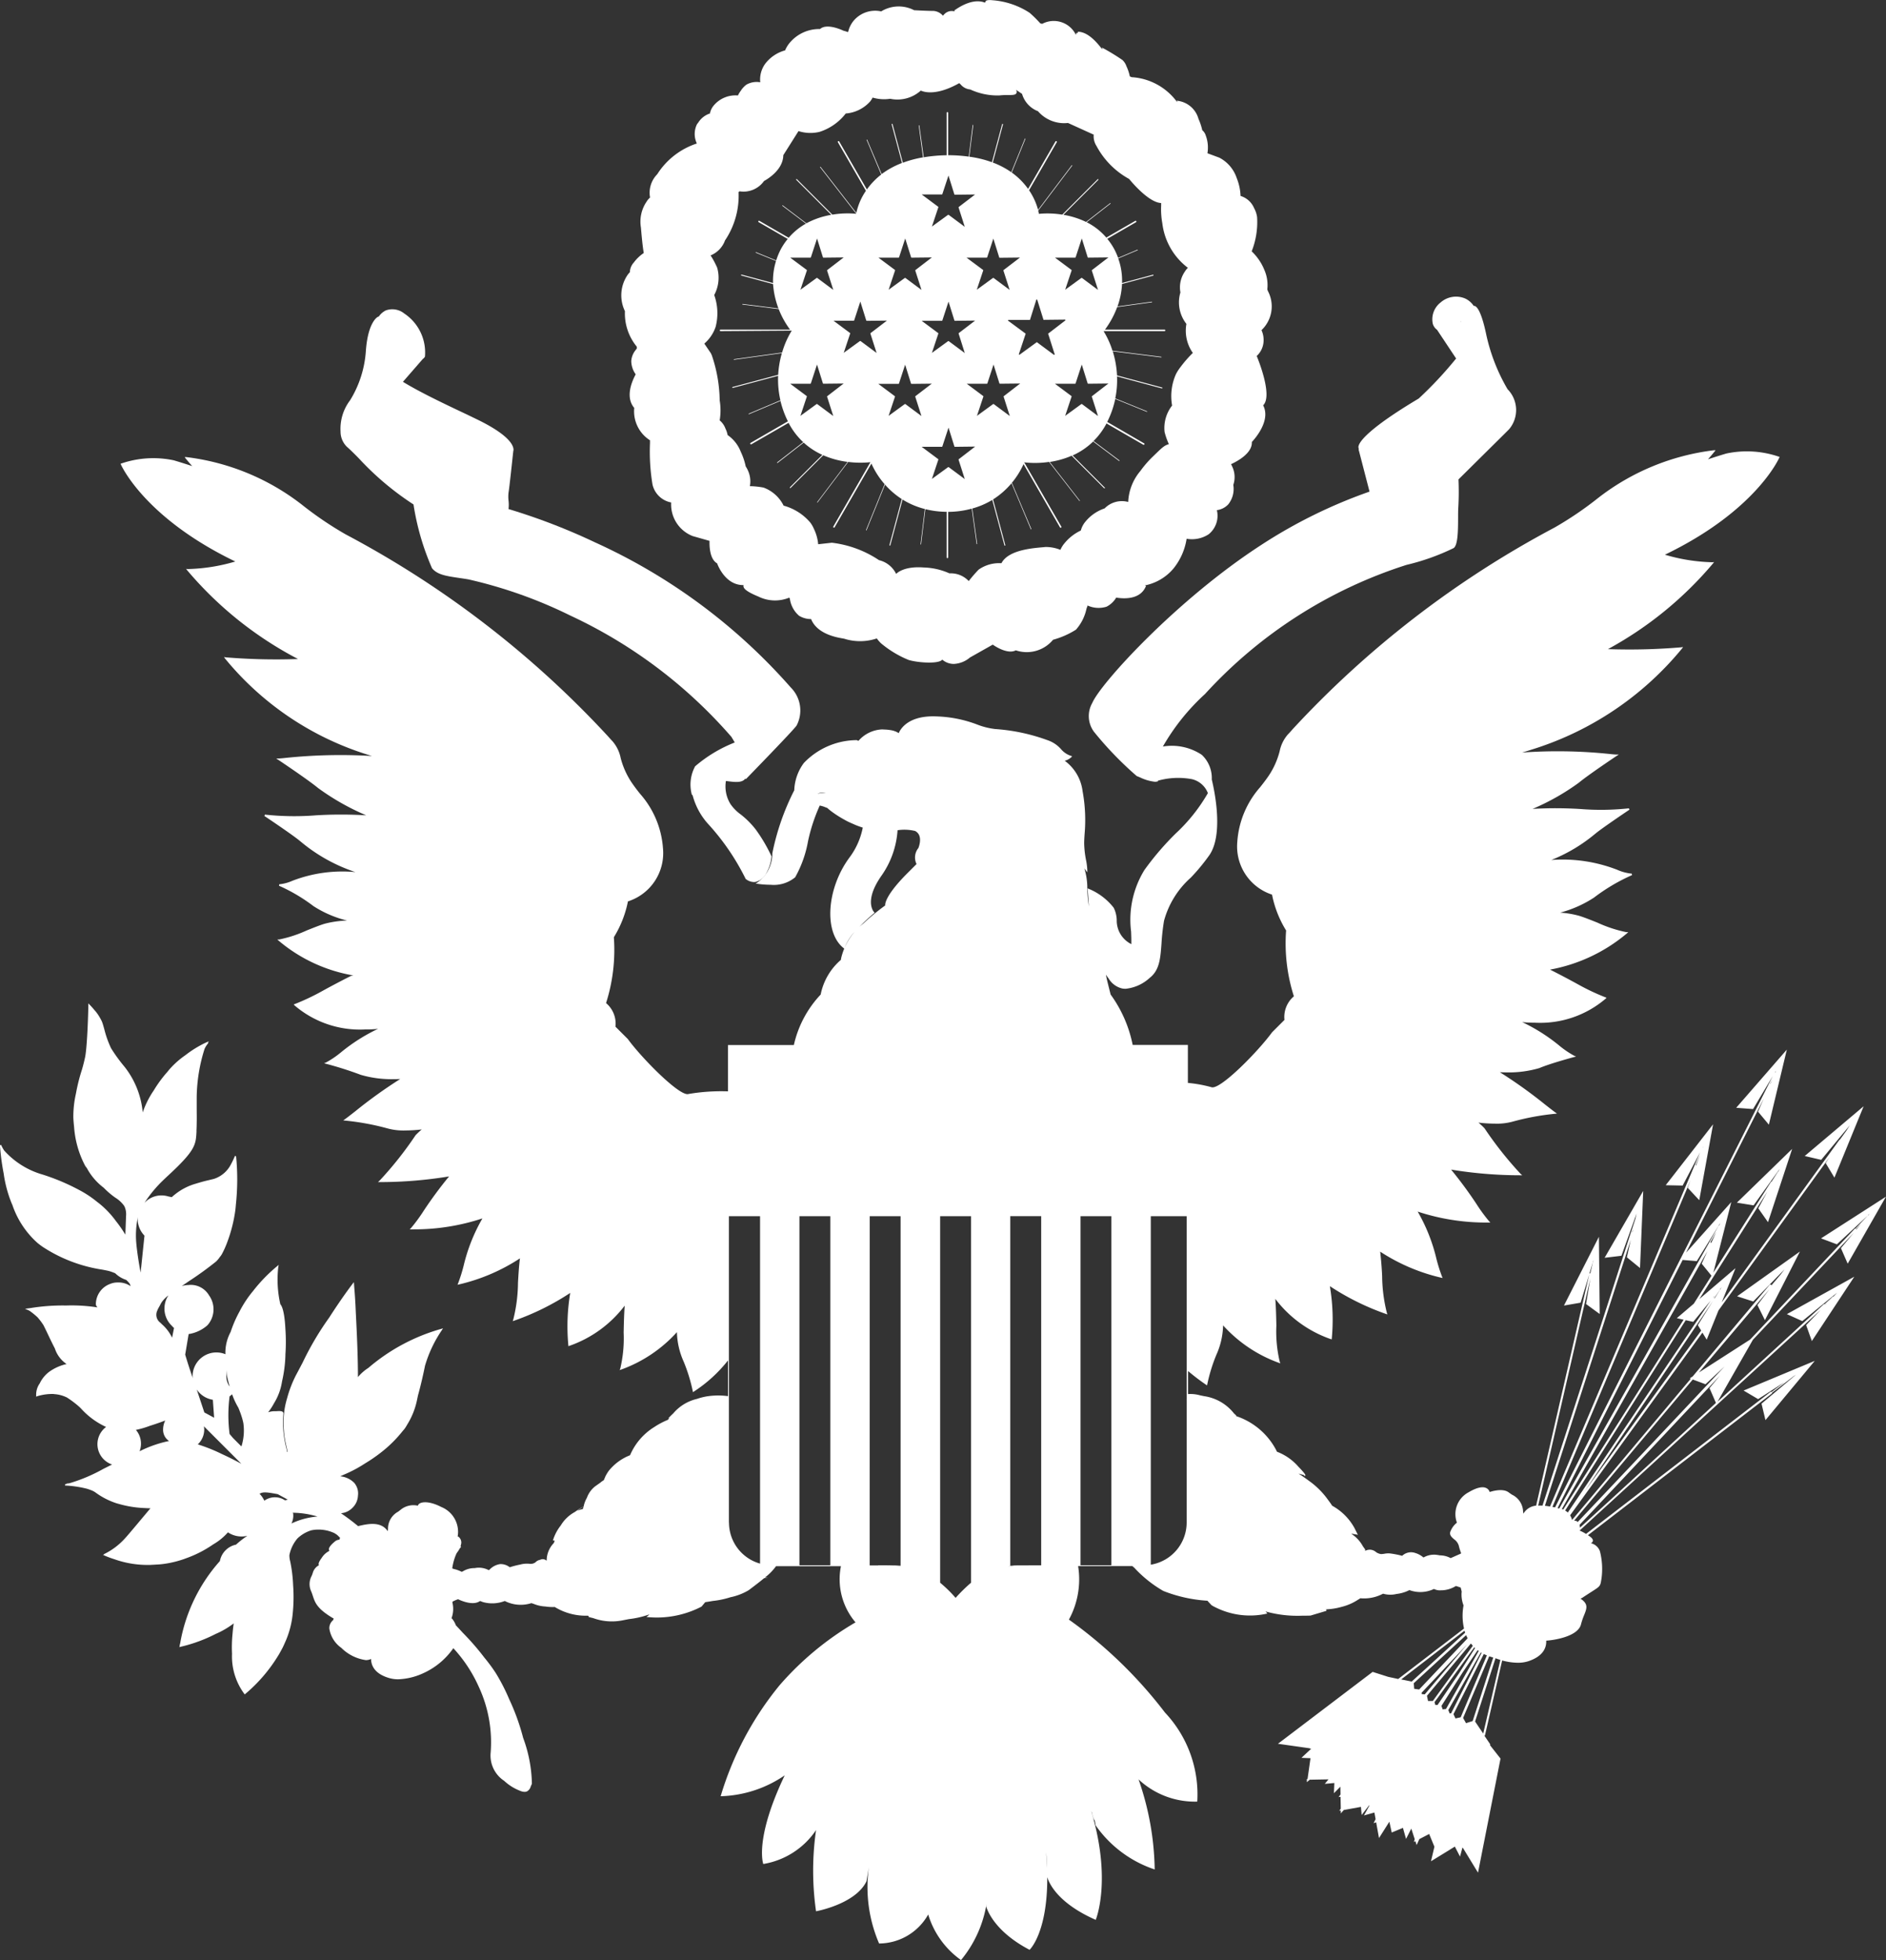 <svg data-name="Сгруппировать 9607" xmlns="http://www.w3.org/2000/svg" width="87.981" height="91.4"><rect width="100%" height="100%" fill="#333333" stroke="none"/><path data-name="Контур 11963" d="M29.28 12.815a1.689 1.689 0 00-.127 1.694 2.437 2.437 0 00.552 1.655l.006.078a1.774 1.774 0 00-.044.064.9.9 0 00-.219.536 1.094 1.094 0 00.207.613c-.195.361-.481 1.066-.075 1.558l.007.008a1.6 1.6 0 00.735 1.51v.13a9.35 9.35 0 00.117 1.933 1.1 1.1 0 00.871.836 1.582 1.582 0 001 1.566l.79.225c-.008.184-.008.848.352 1.047.056.152.412 1.015 1.219 1.015h.017a.132.132 0 00-.006.029c-.009.1.063.245.7.507a1.749 1.749 0 001.436.049l.028.046a1.271 1.271 0 00.432.8 1.07 1.07 0 00.56.153c.111.286.437.719 1.4.89l.14.025a2.441 2.441 0 001.524-.012 1.74 1.74 0 00.191.222 4.853 4.853 0 001.295.782c.418.128 1.4.2 1.569-.015a.818.818 0 00.539.2 1.25 1.25 0 00.752-.3l1.064-.6c.139.1.709.46 1.075.266a1.593 1.593 0 001.738-.493 3.925 3.925 0 001.067-.47 2.128 2.128 0 00.49-.968l.026-.081c.008-.009.013-.022.022-.031l-.01-.005.014-.043a1.239 1.239 0 00.888.055 1.105 1.105 0 00.448-.422c.388.062 1.1.086 1.368-.492l.025-.053-.056-.024a2.335 2.335 0 001.334-.787 2.91 2.91 0 00.614-1.389 1.424 1.424 0 001.027-.208 1.107 1.107 0 00.384-1.126.88.88 0 00.531-.269 1.15 1.15 0 00.236-.908 1.134 1.134 0 00-.052-.857.68.68 0 00-.054-.109c.258-.118 1-.5.971-1.035.134-.141.9-1 .527-1.71.435-.42-.163-1.97-.3-2.3a1 1 0 00.318-.645 1.109 1.109 0 00-.095-.56 1.524 1.524 0 00.3-1.821l-.029-.08a1.766 1.766 0 00-.148-.932l-.028-.066-.017-.037a2.478 2.478 0 00-.536-.739 3.714 3.714 0 00.253-1.594 1.216 1.216 0 00-.138-.417 1 1 0 00-.634-.572 2.44 2.44 0 00-.177-.828 1.661 1.661 0 00-.813-.957l-.555-.206a1.593 1.593 0 00-.08-.832.511.511 0 00-.161-.242 2.686 2.686 0 00-.175-.526 1.158 1.158 0 00-1.019-.85l.033.059h-.016a2.833 2.833 0 00-2.116-1.156l-.086-.036a2.122 2.122 0 00-.158-.474.71.71 0 00-.188-.291 9.934 9.934 0 00-.962-.584l.044.076-.027-.014-.03-.017c-.3-.394-.695-.78-1.106-.779v.056h-.069v.038c-.007 0-.014.02-.02.051a1.147 1.147 0 00-1.571-.513l-.088-.021a5.709 5.709 0 00-.5-.494 3.652 3.652 0 00-1.726-.585c-.219-.025-.349.006-.328.081a.137.137 0 00-.037.029c-.2-.084-.682-.167-1.443.381h.055l-.038.025a.473.473 0 00-.459.132.318.318 0 00-.065.075.645.645 0 00-.447-.226c-.3 0-.74-.025-.9-.033a1.561 1.561 0 00-1.535.055l.06.015a1.314 1.314 0 00-1.367.446 1.274 1.274 0 00-.233.487l-.014.019a1.316 1.316 0 00-.2-.063s-.768-.381-1.1-.081a1.794 1.794 0 00-1.468.709 1.41 1.41 0 00-.161.286 1.738 1.738 0 00-.937.636 1.251 1.251 0 00-.223.852.962.962 0 00-.646.111 1.045 1.045 0 00-.264.288 1.091 1.091 0 00-.13.216 1.326 1.326 0 00-1.141.481.807.807 0 00-.149.288l-.015.056.023.006a1.026 1.026 0 00-.579.447.77.77 0 00-.049.061 1.027 1.027 0 00-.007.9 3.465 3.465 0 00-1.807 1.37c-.008.012-.012.022-.02.033s-.024.029-.036.046a1.23 1.23 0 00-.32 1.071.834.834 0 00-.167.2 1.654 1.654 0 00-.259 1.2c.063.752.109 1.062.133 1.186a1.888 1.888 0 00-.464.443.7.7 0 00-.185.454 1.017 1.017 0 00-.103.121zm4.539-1.6a3.733 3.733 0 00.635-2.257l.047-.037a1.17 1.17 0 001.14-.48c.1-.055.89-.489.9-1.206l.709-1.122a1.815 1.815 0 00.989.034 2.517 2.517 0 001.214-.854 1.707 1.707 0 001.147-.571 1.3 1.3 0 00.108-.172 1.879 1.879 0 00.818.056 1.633 1.633 0 001.429-.382c.159.073.726.247 1.773-.335l.021-.012c.025.022.048.045.07.066a.649.649 0 00.44.228 3.023 3.023 0 001.367.279 3.206 3.206 0 01.395-.018c.219 0 .364 0 .4-.1a.158.158 0 00-.03-.148l.287.193a1.236 1.236 0 00.743.809 1.617 1.617 0 001.4.548l1.2.545a.84.84 0 00.131.53 3.786 3.786 0 001.521 1.536c.1.121.909 1.1 1.494 1.122v.117a3.644 3.644 0 00.055.828 3.058 3.058 0 001.193 2.076.905.905 0 00-.149.187 1.291 1.291 0 00-.2.96 1.624 1.624 0 00.279 1.468 1.8 1.8 0 00.3 1.354 5.658 5.658 0 00-.57.652 2.151 2.151 0 00-.214.33 2.513 2.513 0 00-.183 1.472 1.7 1.7 0 00-.351 1.232 3.362 3.362 0 00.2.568c-.229.064-.335.182-.718.551a4.95 4.95 0 00-.611.7 2.394 2.394 0 00-.568 1.445 1.125 1.125 0 00-1.1.3 1.962 1.962 0 00-.886.606 1.074 1.074 0 00-.224.425 2.176 2.176 0 00-.759.591 1.211 1.211 0 00-.193.31 1.832 1.832 0 00-.693-.133c-.433.046-1.689.089-2.049.739 0 .006-.01.011-.014.018a1.656 1.656 0 00-1.061.3 6.775 6.775 0 00-.46.532 1.146 1.146 0 00-.9-.359 3.131 3.131 0 00-1.2-.274c-.967-.075-1.286.3-1.286.3a1.2 1.2 0 00-.8-.642 5.012 5.012 0 00-2.2-.813l-.637.071a2.068 2.068 0 00-.2-.718 1.39 1.39 0 00-.17-.295 2.486 2.486 0 00-1.243-.787 1.7 1.7 0 00-.936-.842 3.673 3.673 0 00-.638-.066 1.2 1.2 0 00-.094-.738 1.178 1.178 0 00-.1-.183 3.047 3.047 0 00-.234-.691 1.677 1.677 0 00-.61-.771 1.12 1.12 0 00-.1-.3.9.9 0 00-.27-.385 2.864 2.864 0 000-.934 6.76 6.76 0 00-.371-2.111l-.008-.012a1.426 1.426 0 00-.029-.069l-.309-.454a1.781 1.781 0 00.528-.782 2.523 2.523 0 00-.066-1.483 1.7 1.7 0 00.138-1.273 1.292 1.292 0 00-.061-.133 3.514 3.514 0 00-.247-.441 1.193 1.193 0 00.671-.691z" fill="#fff"/><path data-name="Контур 11964" d="M36.321 14.412a.013.013 0 00.013-.012.013.013 0 00-.011-.015l-1.678-.21a.014.014 0 00-.015.012.013.013 0 00.012.015l1.678.21z" fill="#fff"/><path data-name="Контур 11965" d="M36.903 15.418c.007 0 .007-.009.012-.012l.015.019a4.1 4.1 0 00-.445 1.014l-2.242.311a.013.013 0 000 .026l2.231-.309a4.506 4.506 0 00-.172 1.01l-2.126.569a.021.021 0 00-.015.026.022.022 0 00.021.016h.005l2.113-.565a4.221 4.221 0 00.107 1.147s-.007-.006-.011 0l-1.464.618a.014.014 0 00-.007.017.014.014 0 00.013.008h.005l1.464-.618v-.008a4.375 4.375 0 00.348.959l-1.741 1.006a.035.035 0 00-.013.048.035.035 0 00.03.018.033.033 0 00.018 0l1.738-1a3.317 3.317 0 00.683.9l-1.217.946a.014.014 0 000 .019.013.013 0 00.01.005.016.016 0 00.009 0l1.219-.949a3.308 3.308 0 00.871.571l-1.511 1.512a.022.022 0 000 .03.022.022 0 00.03 0l1.522-1.523a4.154 4.154 0 001.138.309l-1.419 1.875a.013.013 0 000 .019h.008a.013.013 0 00.011-.005l1.427-1.887a4.536 4.536 0 001.036.012l-1.73 3a.035.035 0 00.013.048.033.033 0 00.017.005.035.035 0 00.031-.018l1.716-2.972a3.791 3.791 0 00.617.963l-.868 2.136a.013.013 0 00.007.017h.005a.014.014 0 00.012-.009l.863-2.123a3.732 3.732 0 00.779.671l-.574 2.145a.022.022 0 00.015.026h.006a.021.021 0 00.02-.016l.571-2.131a3.664 3.664 0 001.04.441l-.2 1.642a.013.013 0 00.011.015.013.013 0 00.013-.012l.2-1.638a4.235 4.235 0 00.992.124v2.119a.036.036 0 10.071 0v-2.117a4.216 4.216 0 001.1-.15l.228 1.645a.013.013 0 00.013.012.014.014 0 00.012-.015l-.228-1.648a3.668 3.668 0 00.932-.4l.568 2.117a.021.021 0 00.02.016h.006a.022.022 0 00.015-.026l-.571-2.131a3.746 3.746 0 00.861-.755l.9 2.142a.013.013 0 00.012.008h.005a.013.013 0 00.007-.017l-.908-2.154a3.762 3.762 0 00.545-.87l1.7 2.949a.036.036 0 00.031.018.035.035 0 00.018-.005.035.035 0 00.013-.048l-1.722-2.982h-.012l.005-.014a4.49 4.49 0 001.157-.021l1.413 1.816a.013.013 0 00.011.005h.008a.014.014 0 000-.019l-1.4-1.8a4.106 4.106 0 001.022-.29l1.515 1.516a.023.023 0 00.015.006.021.021 0 00.015-.036l-1.5-1.5a3.291 3.291 0 00.967-.658v.015l1.2.9a.011.011 0 00.008 0 .013.013 0 00.008-.024l-1.2-.9h-.013a3.309 3.309 0 00.611-.824l1.72.994a.033.033 0 00.017 0 .035.035 0 00.031-.018.035.035 0 00-.013-.048l-1.722-1a4.371 4.371 0 00.375-1.07l1.475.6a.014.014 0 00.005-.026l-1.479-.6a4.186 4.186 0 00.082-1.026l2.088.559h.006a.021.021 0 00.021-.016.021.021 0 00-.015-.026l-2.1-.562a4.523 4.523 0 00-.2-1.125l2.258.282a.013.013 0 000-.027l-2.271-.284a4.063 4.063 0 00-.41-.905l.006-.007h2.839a.036.036 0 000-.071h-2.784a4.262 4.262 0 00.57-1.051l1.617-.223a.013.013 0 00.011-.015.013.013 0 00-.015-.012l-1.6.221a3.575 3.575 0 00.212-1.049l1.453-.389a.021.021 0 00-.011-.041l-1.441.386a3.059 3.059 0 00-.178-1.146l.906-.383a.014.014 0 00-.011-.025l-.9.382a3.256 3.256 0 00-.174-.395 2.93 2.93 0 00-.332-.494l1.34-.774a.036.036 0 00.013-.049.035.035 0 00-.048-.013l-1.35.779a2.957 2.957 0 00-.917-.717l1.113-.867a.014.014 0 00-.017-.021l-1.124.876a3.826 3.826 0 00-1.058-.333l1.629-1.629a.021.021 0 00-.03-.03l-1.65 1.65a4.345 4.345 0 00-1.091-.036s-.009-.058-.032-.152l1.584-2.094a.014.014 0 000-.019.013.013 0 00-.019 0l-1.571 2.078a3.046 3.046 0 00-.421-.914l1.292-2.238a.035.035 0 00-.061-.035l-1.276 2.21a3.267 3.267 0 00-.763-.763l.637-1.568a.013.013 0 00-.007-.017.014.014 0 00-.017.007l-.635 1.563a3.827 3.827 0 00-.862-.451l.476-1.776a.021.021 0 00-.041-.011l-.475 1.772a5.075 5.075 0 00-1.055-.257l.183-1.468a.013.013 0 00-.012-.015.014.014 0 00-.015.012l-.182 1.468a6.923 6.923 0 00-.961-.066V5.257a.036.036 0 00-.071 0V7.24a6.882 6.882 0 00-1.069.095l-.205-1.481a.013.013 0 00-.015-.012.013.013 0 00-.012.015l.2 1.481a5.066 5.066 0 00-.941.251l-.481-1.8a.021.021 0 00-.041.011l.482 1.8a3.884 3.884 0 00-.948.517l-.677-1.6a.013.013 0 00-.017-.007.013.013 0 00-.007.017l.68 1.612a3.276 3.276 0 00-.669.695l-1.292-2.237a.035.035 0 10-.061.035l1.308 2.265a2.911 2.911 0 00-.447 1.03l-1.666-2.142a.014.014 0 10-.021.017l1.681 2.161v.006a4.351 4.351 0 00-1.113.04l-1.654-1.654a.021.021 0 00-.03.03l1.633 1.633a3.741 3.741 0 00-1.159.394l-1.106-.837a.014.014 0 00-.016.022l1.1.83a2.917 2.917 0 00-.805.66l-1.366-.789a.035.035 0 00-.035.061l1.356.783a2.957 2.957 0 00-.325.485 3.222 3.222 0 00-.212.516l-.94-.383a.014.014 0 00-.017.008.013.013 0 00.007.017l.942.383a3.07 3.07 0 00-.14 1.03l-1.465-.392a.021.021 0 00-.026.015.022.022 0 00.015.026l1.477.4a4.04 4.04 0 00.793 2.122h-3.248a.036.036 0 000 .071zm7.343-7.233l.274.878a.024.024 0 00.023.017l.945-.011-.762.582a.024.024 0 00-.008.026l.288.9-.749-.556a.021.021 0 00-.014-.005.024.024 0 00-.014 0l-.756.549.3-.9a.024.024 0 00-.009-.026l-.768-.572h.941a.023.023 0 00.023-.016zm2.093 2.94l.274.878a.024.024 0 00.023.017l.945-.01-.763.582a.024.024 0 00-.008.026l.289.9-.749-.557a.024.024 0 00-.014 0 .025.025 0 00-.014 0l-.756.55.3-.9a.024.024 0 00-.009-.026l-.769-.571h.941a.024.024 0 00.023-.016zm-1.613 10.288a.024.024 0 00-.008.026l.288.9-.749-.556a.021.021 0 00-.014 0 .021.021 0 00-.014 0l-.756.55.3-.9a.024.024 0 00-.009-.026l-.768-.572h.941a.023.023 0 00.023-.016l.288-.879.274.879a.024.024 0 00.023.016l.945-.011zm-2.976-2.914a.024.024 0 00-.008-.026l-.768-.573h.94a.023.023 0 00.022-.016l.288-.879.274.878a.025.025 0 00.023.017l.945-.01-.761.583a.023.023 0 00-.008.026l.288.9-.749-.557a.025.025 0 00-.014 0 .022.022 0 00-.014 0l-.756.55zm3.256-2.037l-.749-.555a.024.024 0 00-.028 0l-.756.549.3-.9a.024.024 0 00-.009-.026l-.768-.571h.941a.023.023 0 00.023-.016l.288-.879.274.878a.024.024 0 00.023.017l.945-.01-.762.582a.024.024 0 00-.008.026zm-2.3-3.87a.024.024 0 00-.008.026l.289.9-.75-.557a.024.024 0 00-.014 0 .023.023 0 00-.014 0l-.755.55.3-.9a.024.024 0 00-.008-.026l-.768-.571h.941a.023.023 0 00.022-.016l.287-.878.274.878a.024.024 0 00.023.017l.945-.01zM40.43 14.96l.945-.01-.762.582a.023.023 0 00-.008.026l.288.9-.749-.555a.025.025 0 00-.014 0 .024.024 0 00-.014 0l-.756.549.3-.9a.024.024 0 00-.009-.026l-.768-.571h.941a.024.024 0 00.023-.016l.287-.878.274.878a.024.024 0 00.023.017zm-1.838 3.513a.023.023 0 00-.008.026l.288.9-.75-.557a.025.025 0 00-.014 0 .022.022 0 00-.014 0l-.755.55.3-.9a.024.024 0 00-.009-.026l-.768-.573h.941a.024.024 0 00.023-.016l.287-.879.275.878a.025.025 0 00.023.017l.945-.01zm0-5.881a.024.024 0 00-.008.026l.289.9-.749-.557a.024.024 0 00-.014 0 .025.025 0 00-.014 0l-.756.55.3-.9a.024.024 0 00-.008-.026l-.769-.571h.943a.023.023 0 00.022-.016l.287-.878.274.878a.024.024 0 00.023.017l.945-.01zm8.235 5.881a.023.023 0 00-.008.026l.288.9-.75-.557a.025.025 0 00-.014 0 .022.022 0 00-.014 0l-.755.55.3-.9a.024.024 0 00-.009-.026l-.768-.573h.941a.023.023 0 00.023-.016l.287-.879.274.878a.025.025 0 00.023.017l.946-.01zm4.115-5.881a.024.024 0 00-.008.026l.288.9-.749-.557a.023.023 0 00-.014 0 .025.025 0 00-.014 0l-.755.55.3-.9a.024.024 0 00-.008-.026l-.768-.571h.941a.024.024 0 00.023-.016l.287-.879.275.878a.021.021 0 00.023.017l.945-.01zm0 5.881a.023.023 0 00-.008.026l.288.9-.749-.557a.025.025 0 00-.014 0 .022.022 0 00-.014 0l-.756.55.3-.9a.024.024 0 00-.009-.026l-.769-.573h.942a.024.024 0 00.023-.016l.288-.879.274.878a.023.023 0 00.023.017l.945-.01zm-2.6-4.492a.024.024 0 01.023-.016.024.024 0 01.023.017l.291.932 1-.011a.024.024 0 01.023.016.024.024 0 01-.008.026l-.8.614.305.958a.024.024 0 01-.009.026.024.024 0 01-.014 0 .024.024 0 01-.014 0l-.794-.589-.8.582a.024.024 0 01-.028 0 .023.023 0 01-.009-.026l.316-.951-.813-.6a.024.024 0 01-.009-.026.024.024 0 01.023-.016h1z" fill="#fff"/><path data-name="Контур 11966" d="M16.187 20.838c.135.116.322.3.559.542a13.393 13.393 0 002.544 2.143 11.9 11.9 0 00.863 2.972c.243.3.64.362 1.24.451.139.021.3.043.464.072a21.449 21.449 0 014.754 1.688 22.553 22.553 0 017.507 5.652s.068.107.157.264a6.454 6.454 0 00-1.847 1.11 1.789 1.789 0 00-.15 1.339l.029-.006v.006a3.212 3.212 0 00.712 1.334 10.933 10.933 0 011.76 2.567v.006a.628.628 0 00.389.152.5.5 0 00.079-.006.778.778 0 00.52-.444 1.888 1.888 0 00.223-.745v-.005a7.41 7.41 0 00-.738-1.254 3.957 3.957 0 00-.7-.7 2.019 2.019 0 01-.47-.474 1.56 1.56 0 01-.218-1.086c.4.056.751.1.9-.106l.032.02c.09-.093 2.22-2.278 2.366-2.5a1.514 1.514 0 00-.273-1.773 26.981 26.981 0 00-9.139-6.77 28.839 28.839 0 00-4.028-1.55 1.649 1.649 0 000-.4 1.659 1.659 0 010-.361c.044-.262.176-1.511.212-1.85a.484.484 0 00.008-.082c.021-.05.175-.556-1.555-1.422a55.696 55.696 0 00-.868-.418c-.871-.413-1.95-.927-2.722-1.4l.926-1.064a.324.324 0 00.1-.108 2.18 2.18 0 00-.963-2.012.888.888 0 00-.862-.145.849.849 0 00-.337.3l.005-.019-.043.021c-.019.009-.466.248-.558 1.621a5.013 5.013 0 01-.733 2.266 2.2 2.2 0 00-.445 1.466.985.985 0 00.3.708zm17.215 15.516z" fill="#fff"/><path data-name="Контур 11967" d="M84.522 62.533l1.98-3-3.145 1.745.72.325 1.621-1.324-.173.181c-.008 0-.017-.008-.024 0l-.382.35a.046.046 0 00-.044.009l-4.952 4.543 1.649-2.889 4.7-4.981-.594.709.316.724 1.784-3.123-3.027 1.943.739.278 1.445-1.344-.582.614a.047.047 0 00-.041.013l-4.868 5.157-2.392 1.536 3.293-3.886-.562.74.35.707 1.632-3.2-2.93 2.086.752.242 1.462-1.5-.189.249-.426.5a.043.043 0 00-.014-.026.049.049 0 00-.07.006l-3.587 4.266-.138.089.049.018-5.54 6.589v-.006a.686.686 0 00-.09-.213l6.173-8.52.2.329.549-1.362 5.173-7.14-.171.269.407.677 1.363-3.328-2.749 2.32.769.179 1.335-1.612-.164.257-.3.414a.049.049 0 00-.027.016l-5.483 7.568.642-1.593-1.687 1.44 3.167-5-.418.77.454.646 1.126-3.416-2.579 2.507.78.125 1.218-1.7-.069.128h-.011l-.3.467a.05.05 0 00-.035.021l-2.678 4.219.834-3.289-2.107 2.358 3.627-7.194-.272.621.506.606.838-3.5-2.362 2.713.787.06.92-1.541-.189.374-1.536 3.047-2.578 5.1-.026.029h.011l-5.839 11.564-.058-.01-.065-.012 6.444-15.234-.133.355.539.577.644-3.538-2.209 2.839.79.017.813-1.551-7 16.516a4.433 4.433 0 00-.239-.034l4.006-12.4-.182.813.613.5.149-3.594-1.8 3.117.784-.093.707-1.97-.052.234-.207.637s-.006 0-.007.009l-1.573 4.867-2.551 7.873a1.814 1.814 0 00-.2 0l2.432-10.585-.2 1.185.638.465-.038-3.6-1.63 3.206.778-.134.4-1.316-2.477 10.78a.76.76 0 00-.594.378c0-.044-.01-.077-.013-.092a.905.905 0 00-.524-.8 6.931 6.931 0 01-.151-.106c-.268-.2-.757-.057-.884-.015a.3.3 0 00-.158-.184c-.18-.088-.46-.021-.833.2a1.151 1.151 0 00-.537 1.413.939.939 0 00-.285.369c-.1.189.032.3.155.407a.576.576 0 01.211.276l.005.02a2.741 2.741 0 00.112.357l-.039.024-.452.2a1.053 1.053 0 00-.5-.128c-.042-.007-.081-.015-.128-.021a.976.976 0 00-.639.121 1.037 1.037 0 00-.383-.211.6.6 0 00-.612.132 4.042 4.042 0 00-.582-.113.981.981 0 00-.252.017.855.855 0 01-.16.014.584.584 0 01-.181-.063.4.4 0 01-.051-.035.44.44 0 00-.5-.05v-.063c-.034-.058-.071-.1-.107-.155a1.6 1.6 0 00-.541-.58h.035c.138.022.215.037.216.037l.057.012-.163-.325a2.631 2.631 0 00-1.052-1.041h.011s-.063-.1-.18-.254a3.757 3.757 0 00-.9-.9l-.023-.017a8.494 8.494 0 00-.462-.319l.26.071a.021.021 0 000 .009.028.028 0 00.028.029h.022l.007-.018c.009-.02.02-.058-.319-.409a2.511 2.511 0 00-1-.7l-.017-.026-.02-.046a3.269 3.269 0 00-1.865-1.588l-.016-.02h.025l-.044-.042c-.023-.022-.045-.039-.067-.06l-.008-.01a2.169 2.169 0 00-1.388-.8c-.091-.018-.177-.035-.263-.058a1.7 1.7 0 00-.49-.04v-1.076a10.025 10.025 0 00.845.643l.043.029.011-.051a7.728 7.728 0 01.423-1.373 3.539 3.539 0 00.315-1.374 6.46 6.46 0 002.6 1.745l.072.024-.029-.071a6.1 6.1 0 01-.158-1.686c-.008-.4-.018-.834-.049-1.248a5.508 5.508 0 002.59 1.877l.039.011.005-.04a9.43 9.43 0 00-.089-2.441 11.856 11.856 0 002.616 1.295l.067.023-.023-.068a7.3 7.3 0 01-.222-1.726 16.905 16.905 0 00-.091-1.134 8.841 8.841 0 002.846 1.215l.066.014-.026-.062a7.419 7.419 0 01-.263-.835 8.141 8.141 0 00-.874-2.2 10.13 10.13 0 003.221.511h.171l-.058-.058a7.553 7.553 0 01-.6-.82 19.475 19.475 0 00-1.175-1.591 19.835 19.835 0 003.223.265h.094l-.071-.062a16.932 16.932 0 01-1.687-2.129c-.093-.1-.187-.18-.281-.264a6.767 6.767 0 00.754.047 2.8 2.8 0 00.838-.093 11.711 11.711 0 011.976-.366l.093-.01-.076-.054c-.106-.075-.274-.207-.486-.373a22.035 22.035 0 00-2.1-1.5c.089 0 .178.006.264.006a5.087 5.087 0 001.576-.2c.507-.216 1.6-.51 1.613-.513l.1-.026-.094-.04a4.37 4.37 0 01-.7-.478 8.347 8.347 0 00-1.721-1.088c.066.006.131.014.2.017.138.008.271.012.4.012a4.7 4.7 0 003.3-1.125l.037-.039-.05-.019a10.444 10.444 0 01-1.246-.586 38.8 38.8 0 00-1.341-.707 7.7 7.7 0 003.581-1.685l.068-.062h-.092a6.182 6.182 0 01-1.352-.446c-.342-.136-.666-.265-.876-.324a4.425 4.425 0 00-.855-.141 5.392 5.392 0 001.577-.7 8.765 8.765 0 011.775-1.049l-.013-.068a2.159 2.159 0 01-.671-.177 7.032 7.032 0 00-3.081-.46 7.572 7.572 0 002.039-1.215l.064-.052c.38-.3 1.529-1.071 1.54-1.078l-.025-.064a12.087 12.087 0 01-2.263.032 18.478 18.478 0 00-2.231-.005 10.812 10.812 0 002.16-1.222c.435-.363 1.749-1.24 1.762-1.248l.1-.065h-.117a4.56 4.56 0 01-.277-.023 23.414 23.414 0 00-4.114-.07c.137-.04.275-.083.419-.13a14.691 14.691 0 007.041-4.722l.048-.069-.083.014a28.625 28.625 0 01-3.422.085 17.084 17.084 0 004.9-3.994l.05-.065-.082.008a8.445 8.445 0 01-2.211-.352c4.248-2.046 5.325-4.5 5.336-4.525l.015-.036-.038-.011a4.611 4.611 0 00-2.446-.147c-.3.089-.58.179-.857.269.19-.211.3-.356.308-.361l.046-.06h-.076a10.949 10.949 0 00-5.387 2.213 16.285 16.285 0 01-2.051 1.393 45.925 45.925 0 00-12.214 9.4c-.1.115-.177.2-.218.239a1.7 1.7 0 00-.39.792 3.715 3.715 0 01-.5 1.125c-.135.2-.275.379-.41.55a4.286 4.286 0 00-1.066 2.554 2.363 2.363 0 001.62 2.455 5.042 5.042 0 00.657 1.672 8.114 8.114 0 00.363 3.07 1.262 1.262 0 00-.439 1.1l-.579.578c-.64.881-2.423 2.7-2.827 2.56a6.244 6.244 0 00-1.1-.2v-1.771h-2.575a5.977 5.977 0 00-1.029-2.35l-.145-.58a6.986 6.986 0 01-.075-.345l.1.144.008.012h.007a1 1 0 00.654.489.834.834 0 00.147.012 1.948 1.948 0 001.125-.507c.462-.359.5-.905.552-1.6a10.13 10.13 0 01.118-1.063 4.145 4.145 0 011.245-2.009 9.038 9.038 0 00.883-1.07c.732-1.1.1-3.488.1-3.512a1.49 1.49 0 00-.465-1.148 2.527 2.527 0 00-1.816-.387 10.14 10.14 0 011.964-2.448 21.635 21.635 0 019.4-6.022 10.519 10.519 0 002.194-.781c.209-.126.211-.843.214-1.419 0-.167 0-.324.007-.442a12.888 12.888 0 00.01-1.343l1.051-1.041c.539-.534 1.1-1.086 1.311-1.3a1.384 1.384 0 00-.072-1.866 8.68 8.68 0 01-1.01-2.621c-.211-.976-.4-1.2-.5-1.252a.081.081 0 00-.068-.01.96.96 0 00-.4-.346 1.087 1.087 0 00-1.143.182.993.993 0 00-.368.991.525.525 0 00.2.286l.889 1.338a17.985 17.985 0 01-1.744 1.866c-2.4 1.431-2.762 2.024-2.806 2.213a.141.141 0 000 .091c0 .026.009.044.014.068h-.014a.42.42 0 00.018.069l.493 1.9a23.38 23.38 0 00-5.058 2.491c-3.957 2.565-7.5 6.468-7.874 7.361a1.231 1.231 0 00.077 1.346 16.185 16.185 0 001.993 2.064l.149.061a2.141 2.141 0 00.7.207.4.4 0 00.124-.018l.029-.01-.017-.021a3.492 3.492 0 011.594-.072 1.056 1.056 0 01.742.65 8 8 0 01-1.5 1.882 13.268 13.268 0 00-1.458 1.7 4.422 4.422 0 00-.624 2.875c.009.211.015.406.011.585a1.226 1.226 0 01-.681-1.123 1.373 1.373 0 00-.141-.573 2.854 2.854 0 00-1.186-.891l-.032-.014.062.844a5.254 5.254 0 01-.076-.885 3.078 3.078 0 00-.138-.891c.042.06.071.1.075.1l.063.085v-.106a2.9 2.9 0 00-.058-.461 4.424 4.424 0 01-.088-.787c0-.128.009-.268.02-.431a7.436 7.436 0 00-.094-2 2.069 2.069 0 00-.835-1.419.646.646 0 00.31-.167l.039-.039-.052-.02a1.012 1.012 0 01-.467-.313 1.465 1.465 0 00-.635-.421 8.829 8.829 0 00-2.436-.518 3.373 3.373 0 01-.856-.216 5.805 5.805 0 00-1.865-.372c-1.33-.063-1.7.587-1.781.782a.438.438 0 00-.041-.028l-.012-.007a1.31 1.31 0 00-.055-.029l-.025-.011a1.23 1.23 0 00-.082-.03l-.018-.006a1.3 1.3 0 00-.128-.03l-.039-.006a1.908 1.908 0 00-.127-.016l-.053-.005c-.063 0-.13-.008-.207-.008a1.548 1.548 0 00-1.093.536.375.375 0 00-.08-.037h-.009a3.444 3.444 0 00-2.456 1.066 2.268 2.268 0 00-.447 1.273 11.358 11.358 0 00-1.023 2.939 1.656 1.656 0 01-.724 1.378l-.058.029.064.011a4.2 4.2 0 00.634.049 1.562 1.562 0 001.15-.35 5.354 5.354 0 00.6-1.686 8.12 8.12 0 01.545-1.656h.014c.033.007.063.015.092.023l.035.009a.855.855 0 01.082.029l.02.007.065.027h.009l.041.02c.024.023.062.056.108.093l.022.018c.049.038.107.082.175.129l.042.029c.071.049.15.1.237.153l.047.028c.094.055.195.112.3.167l.022.011c.107.053.221.1.339.153l.05.021q.149.059.308.109a3.419 3.419 0 01-.624 1.4c-1.07 1.452-1.2 3.5-.262 4.225l.025.019.009-.031a2.294 2.294 0 01.562-.845 8.8 8.8 0 01.826-.784l.02-.016-.019-.017c-.005 0-.518-.5.343-1.719a4.159 4.159 0 00.743-2.111h.009a2.135 2.135 0 01.777.029h.017a.43.43 0 01.151.117c.192.24.035.641.017.686a.7.7 0 00-.086.747l-.422.422c-1.1 1.1-1.042 1.487-1.039 1.5v.008a10.3 10.3 0 00-1.02.841 2.9 2.9 0 00-1.041 1.64l-.006.056a2.86 2.86 0 00-.944 1.618 5.023 5.023 0 00-1.251 2.354h-3.074v2.16a9.1 9.1 0 00-1.843.123c-.4.133-2.187-1.68-2.83-2.565l-.575-.574a1.249 1.249 0 00-.439-1.1 8.133 8.133 0 00.364-3.07 5.044 5.044 0 00.657-1.672 2.362 2.362 0 001.636-2.458 4.288 4.288 0 00-1.064-2.552 7.9 7.9 0 01-.411-.551 3.721 3.721 0 01-.5-1.125 1.692 1.692 0 00-.39-.792c-.042-.042-.116-.125-.219-.24a45.88 45.88 0 00-12.216-9.394 16.288 16.288 0 01-2.054-1.393 10.919 10.919 0 00-5.387-2.213h-.076l.046.06s.118.15.308.36a30.376 30.376 0 00-.857-.269 4.612 4.612 0 00-2.447.147l-.037.011.015.036c.011.026 1.087 2.478 5.337 4.524a8.489 8.489 0 01-2.214.352l-.081-.008.05.065a17.116 17.116 0 005.171 4.138 28.557 28.557 0 01-3.371-.078l-.083-.014.048.069a13.972 13.972 0 006.707 4.5c.05.017.1.03.145.045a24.761 24.761 0 00-4.056.092 4.72 4.72 0 01-.29.025h-.117l.1.065c.014.009 1.393.93 1.85 1.31a11.285 11.285 0 002.249 1.275 19.362 19.362 0 00-2.353 0 12.7 12.7 0 01-2.373-.034l-.025.064c.012.008 1.219.813 1.618 1.133l.071.058a7.792 7.792 0 002.558 1.426 6.485 6.485 0 00-2.946.407 1.962 1.962 0 01-.607.161l-.013.068a8 8 0 011.609.951 5.151 5.151 0 001.567.673 4.6 4.6 0 00-1.041.147c-.2.057-.5.179-.829.308a5.921 5.921 0 01-1.293.426h-.092l.069.062a7.3 7.3 0 003.48 1.616l-.08.013.005.035-.006-.035h-.01c-.007 0-.744.372-1.4.736a10.623 10.623 0 01-1.245.586l-.049.019.036.039a4.684 4.684 0 003.3 1.125c.131 0 .265 0 .4-.012.067 0 .132-.012.2-.017a8.351 8.351 0 00-1.723 1.091 4.33 4.33 0 01-.7.476l-.094.04.1.026a16.6 16.6 0 011.612.513 5.078 5.078 0 001.575.2c.087 0 .176 0 .265-.006a21.981 21.981 0 00-2.1 1.507c-.21.164-.376.294-.482.369l-.076.054.093.01a11.828 11.828 0 011.976.365 2.81 2.81 0 00.842.094 6.758 6.758 0 00.749-.047c-.1.086-.191.17-.286.268a16.684 16.684 0 01-1.685 2.125l-.071.062h.094a19.877 19.877 0 003.224-.265 19.366 19.366 0 00-1.178 1.593 7.591 7.591 0 01-.6.818l-.058.058h.171a10.114 10.114 0 003.221-.511 8.156 8.156 0 00-.875 2.2 7.456 7.456 0 01-.261.832l-.026.061.066-.013a8.835 8.835 0 002.846-1.216c-.046.363-.069.751-.091 1.134a7.294 7.294 0 01-.222 1.726l-.023.068.067-.023a11.87 11.87 0 002.615-1.294 9.439 9.439 0 00-.088 2.441v.041l.039-.011a5.514 5.514 0 002.59-1.878c-.031.413-.04.842-.049 1.247a6.1 6.1 0 01-.158 1.687l-.029.071.072-.024a6.456 6.456 0 002.6-1.745 3.538 3.538 0 00.315 1.374 7.744 7.744 0 01.423 1.373l.011.052.043-.029a6.572 6.572 0 001.592-1.453v1.667a3.433 3.433 0 00-.976.009 2.806 2.806 0 00-.473.12 2.06 2.06 0 00-1.109.679 3.746 3.746 0 00-.182.177l-.042.044h.035l-.055.074a3.634 3.634 0 00-.639.338 2.866 2.866 0 00-1.13 1.315 2.378 2.378 0 00-.989.722.606.606 0 00-.047.068 1.465 1.465 0 00-.1.173l-.027.022h.019a1.339 1.339 0 00-.07.158l-.043.034.041-.03v.008l-.1.069.06-.046c-.044.032-.089.064-.129.1l-.244.173a1.191 1.191 0 00-.384.534 1.355 1.355 0 00-.149.389v.008a3.734 3.734 0 00-.411.263 1.725 1.725 0 00-.66.631 2.1 2.1 0 00-.365.7h.081l-.016.061-.026.06a1.173 1.173 0 00-.329.79v.022l-.025-.008-.042-.025a.246.246 0 00-.237 0 .378.378 0 00-.21.107.4.4 0 01-.032.025.387.387 0 01-.256.053 1.178 1.178 0 00-.432.036 4.37 4.37 0 00-.49.126.681.681 0 00-.451-.147.847.847 0 00-.474.241.538.538 0 00-.048.045.981.981 0 00-.658-.1 1.042 1.042 0 00-.56.154l-.049.021a1.645 1.645 0 00-.381-.137l-.061-.023a2.483 2.483 0 01.2-.7l.031-.046a1.174 1.174 0 00.112-.174c.014-.017.026-.035.041-.05l.032-.032-.031-.026a.667.667 0 00.023-.087.334.334 0 00-.123-.365.265.265 0 00-.039-.021c0-.007.008-.014.012-.022a1.25 1.25 0 00-.766-1.34c-.531-.273-.885-.254-1.027-.155a.163.163 0 00-.069.093.943.943 0 00-.77.163c-.047.039-.1.077-.145.114a.9.9 0 00-.478.824.761.761 0 00-.009.092c-.315-.474-.917-.353-1.386-.24a9.958 9.958 0 00-.8-.6.849.849 0 00.543-.26.831.831 0 00.25-.554.764.764 0 00-.178-.609 1.061 1.061 0 00-.649-.3l.159-.072a6.109 6.109 0 001.006-.533 7.127 7.127 0 00.72-.493 5.861 5.861 0 001.022-1.005l.086-.1a1.764 1.764 0 00.127-.2 3.5 3.5 0 00.466-1.17l.034-.163.008-.036c.149-.535.263-1.063.327-1.381a5.864 5.864 0 01.8-1.681V62l.043-.06-.077.023a8.939 8.939 0 00-3.41 1.824 2.035 2.035 0 00-.484.428c0-1-.055-2.145-.1-3.014a26.205 26.205 0 00-.074-1.2l-.01-.141-.006-.073-.045.058c-.008.01-.468.6-1.11 1.6a13.672 13.672 0 00-1.231 2.084c-.1.189-.2.382-.308.582a5.452 5.452 0 00-.421 1.089 3.814 3.814 0 00-.132.611v.009a3.881 3.881 0 00-.028.7c0 .075.008.148.014.22v.028a4.136 4.136 0 00.082.531q.04.2.091.384l-.041.023a.122.122 0 00.007-.074 4.733 4.733 0 01-.166-1.714.088.088 0 00-.024-.074c-.052-.055-.175-.047-.294-.04h-.094a1 1 0 00-.3.051 2.854 2.854 0 00.276-.424 2.687 2.687 0 00.373-1.016 6.213 6.213 0 00.157-1.2v-.051a8.449 8.449 0 000-1.187c-.041-.843-.169-1.088-.236-1.159a5.159 5.159 0 01-.093-1.761l.017-.077-.06.051a7.339 7.339 0 00-1.137 1.169 5.184 5.184 0 00-.634.961 5.573 5.573 0 00-.412.947 2.041 2.041 0 00-.244 1.032v.007a1.111 1.111 0 00-1.531 1.035c0 .028.006.055.009.083l-.147-.438a25.24 25.24 0 01-.207-.661l.16-.952v-.006a1.725 1.725 0 00.876-.409 1.116 1.116 0 00.078-1.394.991.991 0 00-.9-.491h-.005l-.061.007a1.1 1.1 0 00-.309.049l.32-.219a15.742 15.742 0 001.283-.927 1.188 1.188 0 00.167-.2.972.972 0 00.1-.138 4.332 4.332 0 00.26-.582 6.8 6.8 0 00.367-1.45c.012-.088.021-.187.029-.29a10.973 10.973 0 00.009-2.253h-.009l-.046-.008a3.6 3.6 0 01-.176.373 1.367 1.367 0 01-.8.695l-.176.043-.069.017a6.19 6.19 0 00-.369.094l-.054.016c-.057.017-.116.033-.17.051a2.735 2.735 0 00-.977.5 1.833 1.833 0 00-.154.132l-.165-.035a1.08 1.08 0 00-1.109.3 5.884 5.884 0 01.885-1.066c.058-.055.114-.11.177-.168 1.319-1.212 1.332-1.467 1.365-2.081v-.071c.006-.11.009-.233.01-.362.006-.224 0-.447 0-.663v-.529a7.746 7.746 0 01.366-2.237 1.116 1.116 0 01.174-.272l-.017-.023.049-.061-.1.04a4.987 4.987 0 00-1 .608 4.065 4.065 0 00-.735.65c-.036.042-.072.088-.108.132a5.723 5.723 0 00-.633.862 4.2 4.2 0 00-.514 1.023 4.024 4.024 0 00-.849-2.128 7.509 7.509 0 01-.629-.866 4.762 4.762 0 01-.3-.828c-.016-.065-.035-.13-.055-.2s-.042-.141-.063-.195a1.388 1.388 0 00-.1-.195 1.865 1.865 0 00-.255-.358 3.733 3.733 0 00-.239-.265l-.048-.048v.122c0 .175-.043 1.816-.146 2.366a8.293 8.293 0 01-.148.591 8.507 8.507 0 00-.284 1.129 4.856 4.856 0 00-.121 1.117c.006.136.018.281.035.43a4.561 4.561 0 00.522 1.827l.075.1a2.809 2.809 0 00.628.787c.056.047.1.085.157.127a3.766 3.766 0 00.543.464 1.442 1.442 0 01.4.366l.008.014c.01.015.017.031.026.046a.879.879 0 01.065.431l-.032.867a5.835 5.835 0 00-.441-.635 4.281 4.281 0 00-.805-.84l-.054-.039a4.878 4.878 0 00-.842-.562 9.958 9.958 0 00-1.721-.727 3.824 3.824 0 01-1.791-1.121 1.643 1.643 0 01-.141-.259l-.054.012v.037c0 .007 0 .033.006.067a11.011 11.011 0 00.166 1.214 5.826 5.826 0 00.381 1.412l.024.051a4.171 4.171 0 001.106 1.715l.086.078.017.012a3.153 3.153 0 00.345.242 6.963 6.963 0 002.634.973c.123.023.228.044.32.065a2.885 2.885 0 01.278.1h.007a1.313 1.313 0 00.516.314 1.166 1.166 0 01.175.193l.032.1a.98.98 0 00-.592-.172h-.039a.859.859 0 00-.309.062 1.011 1.011 0 00-.68.952.21.21 0 00.07.139v.008a7.821 7.821 0 00-1.462-.087 9.308 9.308 0 00-1.668.121l-.146.019-.1.015.1.04a1.057 1.057 0 01.118.056 3.253 3.253 0 01.368.3 2.949 2.949 0 01.274.363c.058.112.131.265.214.439.1.211.214.448.321.654a1.386 1.386 0 00.545.722 2.229 2.229 0 00-.818.367 1.477 1.477 0 00-.434.535.908.908 0 00-.166.575l-.005.044.043-.017a2.423 2.423 0 01.76-.108l.064.008a1.562 1.562 0 01.573.157 4.661 4.661 0 01.571.43c.032.032.063.059.1.1a3.587 3.587 0 001.155.843 1 1 0 00.28 1.751l-.4.2a7.767 7.767 0 01-1.585.672.91.91 0 01-.131.014v.018c-.026.005-.052.014-.078.019v.056a5.121 5.121 0 011.017.15l.063.02c.04.013.078.026.115.041l.056.021a.906.906 0 01.167.092 3.472 3.472 0 00.926.486c.057.02.116.036.175.052a5.033 5.033 0 001.206.19c.095.006.173.009.227.01h.032c-.2.234-1.076 1.289-1.173 1.385a3.18 3.18 0 01-.946.729l-.046.019.018.013h-.008l-.063.023.06.029a4.283 4.283 0 00.461.173 4.626 4.626 0 001.536.271h.122c.044 0 .089-.006.133-.007s.107-.006.16-.009c.082-.005.163-.008.245-.017a4.75 4.75 0 00.442-.069l.039-.009q.192-.04.388-.1c.058-.017.115-.036.173-.055l.1-.037a5.4 5.4 0 001.288-.657 2.709 2.709 0 00.685-.56 1.139 1.139 0 00.9.162l-.022.019a4.138 4.138 0 00-.5.392.963.963 0 00-.753.766 7.739 7.739 0 00-1.849 3.811c0 .023-.012.044-.016.067l-.015.081v.01l-.011.045.044-.013a7.126 7.126 0 001.655-.605 3.862 3.862 0 00.836-.489 7.738 7.738 0 00-.053.476 6.277 6.277 0 00-.025.941 2.934 2.934 0 00.574 1.87l.017.024.017-.013a7.281 7.281 0 001.548-1.8l.038-.061c.038-.066.074-.134.11-.2.021-.039.043-.078.063-.118.037-.075.071-.152.105-.23l.04-.09a4.23 4.23 0 00.312-1.191 7.623 7.623 0 00.026-1.39 6.858 6.858 0 00-.136-1.111 1.049 1.049 0 01-.038-.291 1.7 1.7 0 01.377-.779 1.627 1.627 0 01.634-.374 1.436 1.436 0 01.32-.037 1.734 1.734 0 01.761.161 1.363 1.363 0 01.137.089l.134.13a.626.626 0 00-.024.088.375.375 0 00-.207.078c-.224.185-.317.32-.283.41a.094.094 0 00.021.034.9.9 0 00-.363.33c-.131.177-.171.286-.127.341a.577.577 0 00-.286.348 1.281 1.281 0 01-.057.154.8.8 0 00-.022.713c.033.076.057.15.08.221.1.3.189.588.934 1.03.012.007.026.009.038.016l-.018.051-.008.026-.01.009a.485.485 0 00-.168.385 1.348 1.348 0 00.559.9 2.016 2.016 0 001.146.572.583.583 0 00.243-.054v.035c.015.288.179.672.875.864a1.477 1.477 0 00.392.049 3.041 3.041 0 001.162-.281 3.425 3.425 0 001.408-1.169 6.64 6.64 0 011.187 1.8 6.149 6.149 0 01.551 3.105 1.41 1.41 0 00.633 1.28 2.3 2.3 0 00.748.467.565.565 0 00.2.048.277.277 0 00.126-.028.371.371 0 00.169-.237 1.23 1.23 0 00.051-.114 6.479 6.479 0 00-.409-2.141 10.252 10.252 0 00-.65-1.8 8.99 8.99 0 00-.635-1.234 8.079 8.079 0 00-.529-.714 11.883 11.883 0 00-1-1.15q-.159-.174-.324-.349a1.111 1.111 0 00-.176-.309l-.028-.019a1.238 1.238 0 00.043-.731c0-.017.006-.032.009-.049l.142-.066.112-.043c.108.054.671.311 1 .1l.037-.016a.923.923 0 00.159.059 1.608 1.608 0 00.968-.054l.015-.006a1.641 1.641 0 001.242.1l.105.034a1.649 1.649 0 00.55.123 2.231 2.231 0 00.435.023 2.771 2.771 0 001.545.405l.037.02v.042l.213.052a2.543 2.543 0 001.387.1l.283-.055a4.238 4.238 0 00.91-.206l.036-.009-.014.019-.118.1.106.007a4.527 4.527 0 002.462-.493l.173-.207c.046-.007.179-.026.355-.057a4.086 4.086 0 00.821-.173 2.73 2.73 0 00.849-.327l.011-.008c.163-.123.355-.268.541-.415l.011-.009.16-.13a1.527 1.527 0 00.178-.024h-.15a2.554 2.554 0 00.526-.534h3.028a3.1 3.1 0 00.681 2.619 14.063 14.063 0 00-3.536 2.924 14.841 14.841 0 00-2.756 5.183 5.543 5.543 0 002.989-.974c-1.43 2.989-1 4.134-1 4.134a3.682 3.682 0 002.461-1.581 13.333 13.333 0 000 3.786s1.839-.331 2.354-1.4c0 0 .041-.256.11-.657a6.666 6.666 0 00.477 3.559 2.645 2.645 0 002.291-1.352 4.043 4.043 0 001.531 2.125 5.5 5.5 0 001.176-2.537c0-.017.006-.037.009-.055 0 .034-.008.068-.009.092 0 0 .258 1.1 2.022 2.022 0 0 .836-.776.825-3.389.074.253.461 1.2 2.261 1.992 0 0 .766-1.827-.212-5.081a.451.451 0 00.035.079v.008a2.6 2.6 0 00.084.288l.048.078c.032.149.04.22.04.22a5.469 5.469 0 002.756 2.058 13.257 13.257 0 00-.753-4.2 3.843 3.843 0 002.739 1.036 5.564 5.564 0 00-1.507-4.153 20.839 20.839 0 00-4.481-4.334 3.923 3.923 0 00.43-2.495h2.53l.087.074a5.747 5.747 0 001.357 1.085 6.712 6.712 0 002.057.456l.191.207a1.72 1.72 0 00.2.109 3.592 3.592 0 002.353.293l.047-.005-.026-.039h.02l-.054-.04-.021-.026a5.53 5.53 0 001.689.2q.194 0 .41-.006l.745-.223-.008-.055h-.1.005c.047 0 .1-.011.146-.016a3.063 3.063 0 00.66-.112 2.472 2.472 0 00.8-.355v.006l.038-.028.031-.023h.046a1.879 1.879 0 001.022-.216 1.207 1.207 0 00.625.014 1.768 1.768 0 00.583-.17l.023-.021-.007.01.038.012a1.474 1.474 0 001.113-.065.616.616 0 00.348.061h.058a1.331 1.331 0 00.618-.2l.166.053.059.024c.014.064.029.121.044.182a1.377 1.377 0 00.085.643v.01a2.687 2.687 0 00.024 1.073l-3.071 2.352-.466-.1-.716-.228h-.014l-4.413 3.349 1.457.207.089.029-.4.373-.049.046.421.017-.137.966-.005.005-.063.035h.044l-.016.115.143-.118.874-.016-.174.21.446-.04-.019.476.3-.305.007.364-.089.123.091-.015.011.553-.032.046-.039.056.072-.013v.133l.14-.159.8-.145.033.378.343-.446h.023l-.26.468.488-.137.056.308-.094.187.12-.039.124.686.009.049.483-.762.11.5v-.008l-.006.014.53-.219.145.515.244-.481.161.494-.02.063-.02.065.07-.037.059.18.126-.276.458-.238.245.594-.16.677.879-.538.019-.014.215-.131.242.465.113-.42.032.032.694 1.138 1.048-5.309V82l-.488-.62.009-.031v-.013l-.271-.4c.011-.007.025-.009.028-.023l.8-3.486a2.855 2.855 0 00.732.107 1.554 1.554 0 00.493-.073c.686-.229.831-.623.831-.912v-.046c.265-.011 1.472-.165 1.621-.758a3.206 3.206 0 01.149-.438c.114-.287.19-.477-.085-.7-.031-.025-.058-.043-.087-.063a.606.606 0 00.084-.039c.18-.12.318-.208.429-.279.4-.256.41-.261.456-.551l.012-.073a3.31 3.31 0 00-.075-1.269.588.588 0 00-.42-.373.167.167 0 00.091-.1c.014-.062-.027-.13-.122-.2-.038-.029-.072-.05-.107-.074l8.572-6.6a.046.046 0 00.017-.04l1.024-.784.084-.054-1.6 1.344.184.768 2.3-2.763-3.32 1.384.679.4 1.225-.79-.6.458a.047.047 0 00-.054 0l-8.6 6.618a1.977 1.977 0 00-.3-.157l11.241-10.286-.673.706zM48.843 87.102q-.013-.345-.046-.729a6.016 6.016 0 01.046.728zm30.986-29.146s0-.009-.009-.011a.047.047 0 00-.039 0l.28-.5zM45.3 73.801a7.547 7.547 0 00-.721.708 6.023 6.023 0 00-.721-.706V56.711H45.3zm-34.471-8.785a3.308 3.308 0 00.29.625c.058.14.115.287.167.458.028.091.049.176.066.259a2.439 2.439 0 01-.084 1.07l-.009.017-.386-.387-.163-.191a6.854 6.854 0 010-1.756 1.149 1.149 0 00.119-.095zm3.982 5.7a3.493 3.493 0 00-1.216.325.813.813 0 00.07-.526l.022.025h.013a4.17 4.17 0 011.112.176zm-1.516-.756a.847.847 0 00-.964.017 1.175 1.175 0 00-.223-.323c.163-.093.315-.081.85.019l.467.255zm-4.036-2.6l-.032-.009a.95.95 0 00.3-.689 1 1 0 00-.015-.152l.015.014 1.731 1.731c-.189-.1-.512-.274-.9-.45a7.947 7.947 0 00-1.097-.443zm-2.921-.683a4.175 4.175 0 00.653-.191c.288-.089.549-.183.717-.248a.951.951 0 00-.1.423.625.625 0 00.278.533 5.507 5.507 0 00-1.329.456l-.046.02a.982.982 0 00-.171-.993zm1.333-5.657a1.109 1.109 0 00.357.813.559.559 0 00.09.09l-.09.455a1.939 1.939 0 00-.476-.629 1.066 1.066 0 00-.084-.081.454.454 0 01-.121-.573v-.009c.009-.025.026-.054.038-.08a3.616 3.616 0 00.128-.237l.043-.066a1.509 1.509 0 01.3-.3 1.106 1.106 0 00-.183.619zm2.893 2.871c.007.076.008.151.02.229 0 .021.047.246.13.536a.79.79 0 01-.153-.485l.004-.281zm-.635 1.38l.06.838-.457-.247-.005-.015-.351-1.057a1.113 1.113 0 00.753.481zm24.074 5.73v-14.29h1.453v16.2a1.99 1.99 0 01-1.449-1.91zm33.066 8.169l.586-.811 1.119-1.544.037.034-.737 1.16-1.011 1.492h-.106l-.037-.133zm1.635-2.425l-1.863 2.571h-.224l-.05-.242 2.049-2.437c.033.034.059.072.092.108zm-1.405 2.963l-.056-.163.988-1.559.7-1.038c.016.012.035.023.051.034l-1.528 2.709zm-.835-.7l-.139-.012-.009-.063 2.125-2.257zm1.164.892l-.065-.158 1.52-2.692.033.022-1.423 2.819zm.269.231l-.093-.2 1.415-2.806c.046.023.093.046.143.067l-1.222 2.885zm.564-3.736l-2.258 2.386-.232-.032-.02-.261 2.441-2.24c.024.05.047.099.073.147zm-.072 3.956l-.136-.243 1.217-2.875c.059.021.124.039.189.057l-.96 2.962zm-13.032-23.64v8.552c0 .008-.009.015 0 .022V71a1.992 1.992 0 01-1.673 1.961v-16.25zm12.987 19.425l-2.489 2.275-.49-.1 2.95-2.27c.014.03.021.062.033.095zm.468 4.137l.953-2.95c.029.012.109.042.226.078l-.8 3.434zm11.127-19.778a.072.072 0 00-.013 0l.086-.1zm.291-.373l.083-.1-.339.539a.043.043 0 000-.035l.259-.381c.01-.009.005-.016.002-.023zm-73.491-2.5l-.149 1.435-.031.282c-.056-.3-.163-.909-.206-1.428a4.077 4.077 0 01.079-1.156c0 .031-.009.061-.009.092a1.109 1.109 0 00.32.774zm30.554-.91h1.441V72.99h-1.441zm3.278 0h1.441v16.3l-.123-.007c-.095-.009-.156-.009-.166-.009h-.063c-.331-.01-.632-.007-.656-.007h-.035v.006h-.4zm6.809 16.283s-.073 0-.185.018h-.066l-.065.019h-.022l.087-.022v-16.3h1.442v16.28zm3.026-16.283h1.44V72.99h-1.44zm24.787 13.163l-1.488 1.36a.508.508 0 00-.021-.13l6.555-6.965-.491.586.3.692zm5.415-6.176l.027-.029zm5.977-6.383l.232-.245-.227.271a.047.047 0 000-.027zm.633-.723l-.066.079c-.007 0-.014-.005-.02 0zm-7.658 7.954l.89-.828-4.1 4.347-2.751 2.906a.2.2 0 00-.066-.049.658.658 0 00-.1-.016l5.434-6.462.1-.119zm-5.631 4.985l5.982-8.873-.707 1.131.155.254zm5.059-7.893l.81-.989-6.661 9.88a.673.673 0 00-.123-.094l5.625-8.876zm3.692-6.522l.006-.009zm-3.665 5.673l-.792.676.317.072-2.984 4.71-2.633 4.141a.606.606 0 00-.063-.023l6.79-12.025-.266.585.456.561zm.139-1.984l1.1-1.783-.056.124c-.009 0-.019 0-.023.006l-7.434 13.183h-.018l-.064-.011 5.835-11.574zm3.42-8.273l.1-.194-.089.2-.011-.007zm.279-.611l-.043.1v-.006c0-.006-.008 0-.013 0zm-3.734 4.431c0-.005-.008-.011-.015-.014h-.005l.214-.5zm.342-.913l-.03.08v-.011zm-3.308 4.016s-.007-.008-.012-.01l.045-.138zm-1.817 1.3l-.015.088s-.011 0-.012.007l-.122.523a.047.047 0 00-.047.03zM38.129 37.015a.686.686 0 01.341-.061l.059.006a1.821 1.821 0 00-.4.055zM68.167 14.99l-.01.007-.029.02.035-.037zM27.229 70.245c-.013.041-.027.076-.04.121a1.328 1.328 0 00-.265.086 3.492 3.492 0 01.305-.207zm11.52 13.339l-.1.23zm22.935-8.48l-.083.025.058-.026zm23.461-14.267l.089-.081-.086.09a.031.031 0 00.002-.01z" fill="#fff"/></svg>